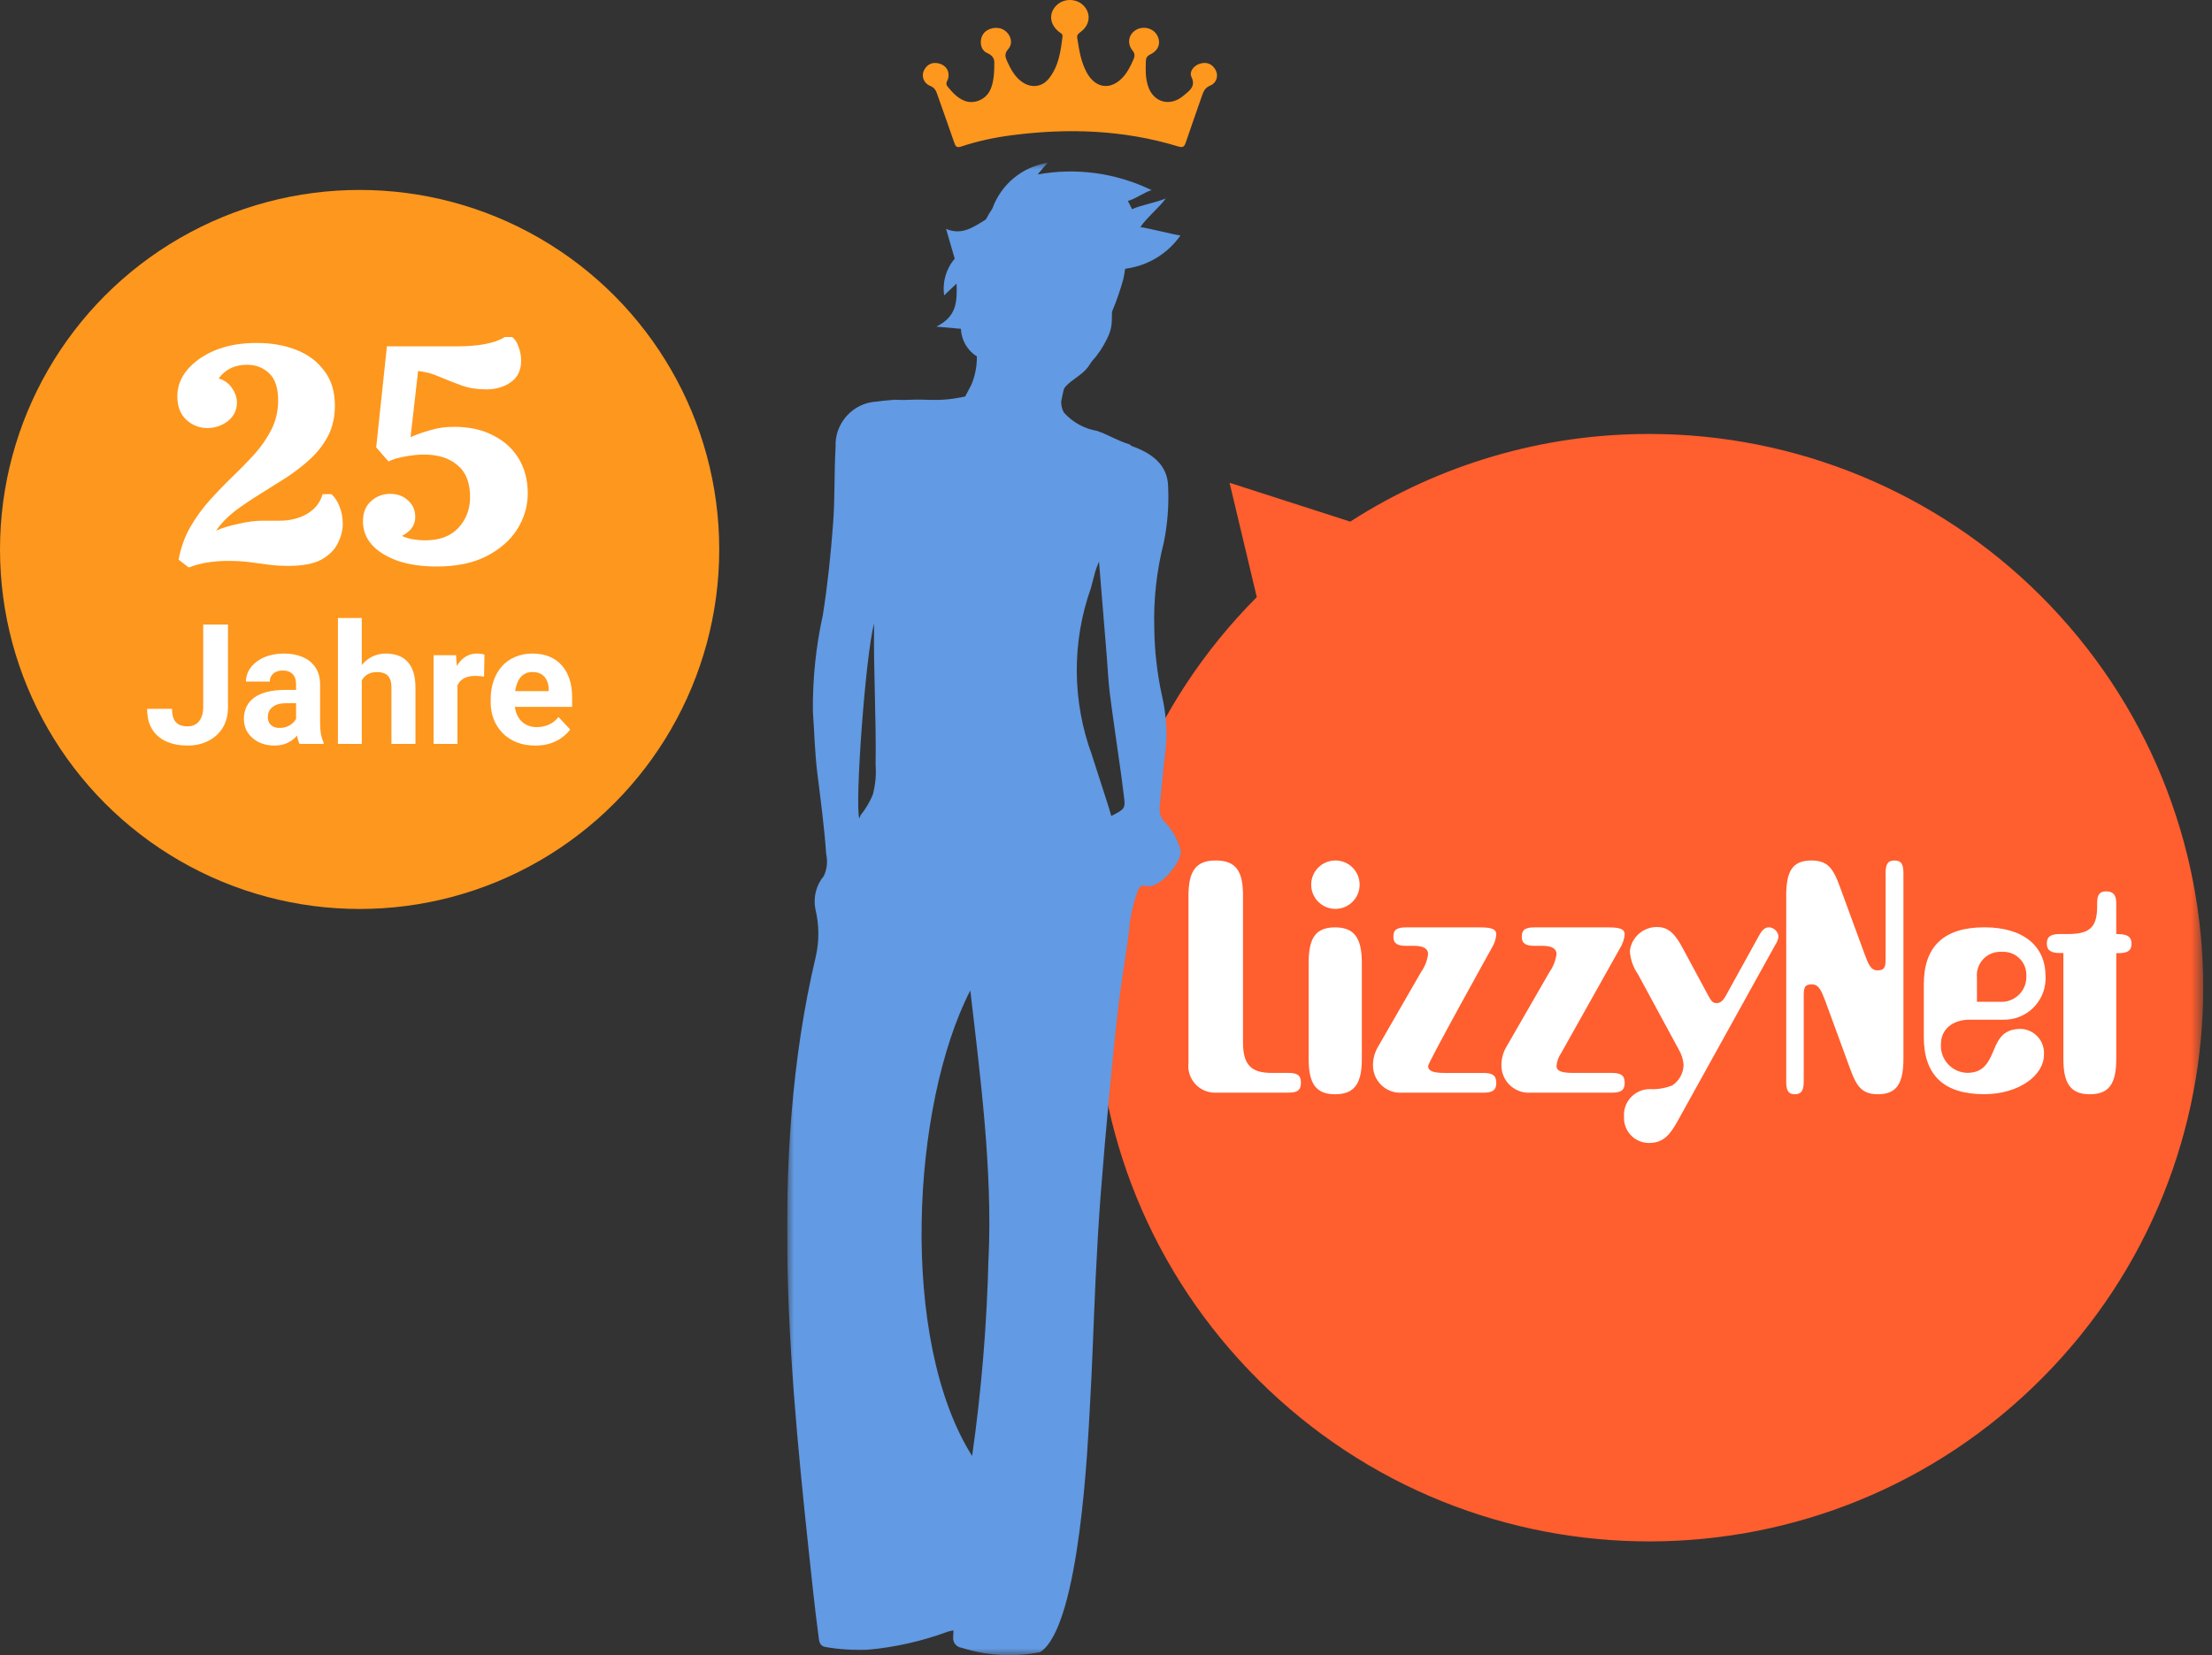 <svg width="163" height="122" viewBox="0 0 163 122" fill="none" xmlns="http://www.w3.org/2000/svg">
<rect x="0" y="0" width="163" height="122" fill="#333333" stroke="none"/>
<g clip-path="url(#clip0_9_64)">
<mask id="mask0_9_64" style="mask-type:luminance" maskUnits="userSpaceOnUse" x="58" y="12" width="105" height="110">
<path d="M162.36 12H58.001V122H162.36V12Z" fill="white"/>
</mask>
<g mask="url(#mask0_9_64)">
<path d="M121.543 31.987C113.726 31.975 106.071 34.218 99.497 38.448L90.605 35.585L92.611 44.011C76.71 59.989 76.772 85.831 92.75 101.732C108.728 117.633 134.57 117.571 150.471 101.593C166.372 85.615 166.31 59.773 150.332 43.872C142.684 36.261 132.333 31.988 121.543 31.987Z" fill="#FF5E2E"/>
<path d="M94.931 79.084H93.71C92.231 79.084 91.597 78.52 91.597 76.854V66.031C91.597 64.27 91.127 63.425 89.578 63.425C88.078 63.425 87.578 64.27 87.578 66.031V78.331C87.445 79.411 88.213 80.395 89.294 80.528C89.418 80.543 89.543 80.547 89.667 80.538H94.926C95.56 80.538 95.865 80.397 95.865 79.81C95.865 79.246 95.584 79.082 94.926 79.082" fill="white"/>
<path d="M98.381 68.355C96.902 68.355 96.433 69.2 96.433 70.985V78.028C96.433 79.789 96.902 80.658 98.381 80.658C99.86 80.658 100.353 79.813 100.353 78.028V70.985C100.353 69.224 99.86 68.355 98.381 68.355Z" fill="white"/>
<path d="M98.405 66.994C99.391 66.994 100.19 66.195 100.19 65.209C100.19 64.223 99.391 63.424 98.405 63.424C97.419 63.424 96.62 64.223 96.62 65.209C96.62 66.195 97.419 66.994 98.405 66.994Z" fill="white"/>
<path d="M110.26 68.872C110.26 68.449 109.837 68.356 109.016 68.356H103.616C102.959 68.356 102.677 68.52 102.677 69.037C102.677 69.554 102.982 69.718 103.616 69.718H104.203C104.903 69.718 105.236 69.93 105.236 70.328C105.172 70.801 104.995 71.252 104.72 71.643L101.503 77.23C101.284 77.625 101.171 78.07 101.174 78.522C101.168 79.634 102.064 80.54 103.176 80.546C103.229 80.546 103.282 80.545 103.334 80.541H109.297C109.931 80.541 110.26 80.4 110.26 79.813C110.26 79.25 109.955 79.086 109.297 79.086H106.481C105.659 79.086 105.237 78.968 105.237 78.57C105.237 78.311 109.909 69.907 109.909 69.907C110.107 69.596 110.228 69.241 110.261 68.874" fill="white"/>
<path d="M118.759 79.084H115.941C115.119 79.084 114.697 78.967 114.697 78.568C114.73 78.222 114.851 77.89 115.05 77.605L119.369 69.905C119.567 69.594 119.688 69.239 119.722 68.872C119.722 68.449 119.299 68.356 118.478 68.356H113.078C112.421 68.356 112.139 68.52 112.139 69.037C112.139 69.554 112.439 69.718 113.078 69.718H113.665C114.365 69.718 114.698 69.929 114.698 70.328C114.634 70.801 114.457 71.252 114.182 71.643L110.965 77.23C110.747 77.625 110.634 78.07 110.637 78.521C110.631 79.633 111.527 80.539 112.639 80.545C112.692 80.545 112.745 80.544 112.797 80.54H118.76C119.394 80.54 119.723 80.399 119.723 79.812C119.723 79.248 119.417 79.084 118.759 79.084Z" fill="white"/>
<path d="M130.332 68.355C130.051 68.355 129.839 68.566 129.632 68.942L127.186 73.374C126.975 73.75 126.786 73.938 126.486 73.938C126.186 73.938 126.086 73.75 125.875 73.374L124.044 69.974C123.504 68.964 123.035 68.33 122.119 68.33C121.086 68.314 120.211 69.088 120.1 70.115C120.146 70.731 120.357 71.323 120.71 71.829L123.71 77.369C123.918 77.719 124.039 78.113 124.063 78.519C124.038 79.114 123.734 79.663 123.241 79.998C122.72 80.21 122.159 80.305 121.597 80.279C120.548 80.263 119.684 81.101 119.668 82.15C119.668 82.199 119.668 82.249 119.672 82.298C119.612 83.312 120.385 84.183 121.399 84.243C121.441 84.246 121.484 84.247 121.526 84.246C122.559 84.246 123.052 83.659 123.615 82.646L130.823 69.639C130.948 69.457 131.028 69.248 131.058 69.029C131.02 68.652 130.709 68.361 130.33 68.348" fill="white"/>
<path d="M139.605 63.425C139.089 63.425 138.948 63.73 138.948 64.364V70.633C138.948 71.197 138.925 71.525 138.361 71.525C137.845 71.525 137.68 71.079 137.375 70.257L135.826 66.031C135.192 64.294 134.934 63.425 133.478 63.425C132.046 63.425 131.624 64.27 131.624 66.031V79.695C131.624 80.328 131.741 80.657 132.258 80.657C132.775 80.657 132.915 80.328 132.915 79.695V73.426C132.915 72.862 132.938 72.558 133.502 72.558C134.018 72.558 134.202 72.981 134.511 73.802L136.06 78.028C136.694 79.765 136.929 80.657 138.384 80.657C139.816 80.657 140.262 79.789 140.262 78.028V64.364C140.262 63.731 140.121 63.425 139.605 63.425Z" fill="white"/>
<path d="M145.168 75.161H147.586C149.27 75.216 150.68 73.895 150.735 72.211C150.738 72.122 150.737 72.033 150.732 71.944C150.732 69.738 149.112 68.352 146.225 68.352C143.243 68.352 141.764 69.761 141.764 72.552V76.452C141.764 79.246 143.243 80.652 146.201 80.652C148.831 80.652 150.615 79.22 150.615 77.764C150.698 76.786 149.972 75.926 148.994 75.844C148.971 75.842 148.947 75.841 148.924 75.839C147.724 75.839 147.304 76.449 146.924 77.389C146.501 78.445 146.079 79.079 144.952 79.079C143.853 79.046 142.99 78.129 143.022 77.03C143.022 77.001 143.024 76.971 143.027 76.942C143.027 75.886 143.873 75.158 145.164 75.158M149.319 71.918C149.37 72.931 148.591 73.794 147.578 73.846C147.501 73.85 147.424 73.849 147.347 73.843H145.68V72.061C145.582 71.112 146.272 70.263 147.222 70.165C147.326 70.154 147.431 70.153 147.535 70.161C148.469 70.111 149.267 70.827 149.318 71.761C149.321 71.815 149.321 71.868 149.319 71.922" fill="white"/>
<path d="M156.108 68.848H155.944V66.548C155.944 65.96 155.709 65.702 155.193 65.702C154.7 65.702 154.536 65.984 154.536 66.548V66.829C154.536 68.379 153.949 68.829 152.447 68.848H151.79C151.156 68.848 150.827 69.012 150.827 69.548C150.827 70.064 151.156 70.248 151.79 70.248H152.048V78.028C152.048 79.788 152.518 80.657 153.996 80.657C155.474 80.657 155.945 79.812 155.945 78.028V70.257H156.109C156.742 70.257 157.072 70.093 157.072 69.557C157.072 69.04 156.743 68.857 156.109 68.857" fill="white"/>
<path d="M86.974 62.595C86.778 61.869 86.405 61.203 85.888 60.656L85.876 60.644C85.606 60.392 85.454 60.038 85.455 59.669C85.452 59.546 85.458 59.422 85.472 59.3C85.541 58.644 85.603 57.986 85.667 57.33C85.731 56.674 85.799 56.016 85.881 55.362C85.919 55.062 85.939 54.754 85.95 54.452C85.95 54.387 85.956 54.321 85.957 54.252C85.957 53.969 85.957 53.688 85.94 53.408C85.94 53.329 85.928 53.25 85.921 53.171C85.914 53.092 85.91 52.993 85.901 52.904H85.892C85.839 52.368 85.752 51.835 85.631 51.31C85.271 49.667 85.079 47.992 85.058 46.31C84.996 44.195 85.229 42.082 85.75 40.031C86.03 38.68 86.141 37.3 86.08 35.922C86.071 34.379 85.04 33.529 83.701 32.992C83.549 32.931 83.339 32.887 83.268 32.768C82.226 32.441 81.715 32.056 80.838 31.761C79.891 31.598 79.027 31.118 78.389 30.4C78.262 30.158 78.197 29.889 78.197 29.616C78.197 29.597 78.203 29.576 78.206 29.557C78.261 29.264 78.323 28.973 78.394 28.683C78.429 28.614 78.472 28.55 78.522 28.491C78.982 27.968 79.769 27.63 80.2 27.019C80.285 26.899 80.364 26.776 80.443 26.653C80.9 26.154 81.28 25.59 81.571 24.979L81.587 24.985C81.587 24.966 81.587 24.947 81.594 24.928C81.821 24.497 81.936 24.015 81.928 23.528C81.938 23.431 81.941 23.333 81.939 23.236C81.931 23.141 81.936 23.046 81.953 22.953C82.284 22.165 82.563 21.356 82.788 20.531C82.835 20.301 82.875 20.066 82.906 19.831L82.966 19.801C84.589 19.586 86.047 18.7 86.984 17.358C86.405 17.276 84.684 16.829 84.035 16.737C84.445 16.098 85.543 15.181 85.9 14.624C85.341 14.895 84.036 15.124 83.422 15.419L83.111 14.8C83.539 14.745 84.499 14.068 84.868 14.02C82.261 12.747 79.316 12.341 76.462 12.859L77.191 12C75.323 12.3 73.765 13.593 73.127 15.374C72.951 15.629 72.792 15.897 72.653 16.174C71.747 16.732 70.875 17.374 69.714 16.869L70.353 19.069C69.712 19.813 69.429 20.799 69.576 21.769L70.49 20.901C70.535 22.306 70.476 23.339 68.999 24.075L70.808 24.237C70.842 25.069 71.283 25.831 71.986 26.277C71.992 26.995 71.852 27.708 71.574 28.37L71.12 29.23C71.12 29.23 70.62 29.33 70.309 29.376C69.9 29.437 69.488 29.471 69.075 29.476C68.637 29.488 68.544 29.468 67.975 29.459C66.975 29.445 66.892 29.498 66.254 29.476L65.935 29.464C65.335 29.515 64.821 29.564 64.602 29.599C62.837 29.696 61.483 31.201 61.573 32.966C61.465 34.853 61.53 36.751 61.387 38.634C61.217 40.874 60.987 43.116 60.634 45.334C60.121 47.666 59.876 50.048 59.901 52.435C60.009 53.976 60.042 55.501 60.233 57.035C60.478 59.005 60.744 60.975 60.88 62.953C61.002 63.494 60.942 64.061 60.709 64.564C60.139 65.246 59.911 66.151 60.088 67.022C60.364 68.159 60.375 69.344 60.12 70.485C56.507 85.721 58.254 101.968 59.92 117.317C60.04 118.424 60.173 119.529 60.32 120.633C60.363 120.958 60.374 121.325 60.842 121.402C61.865 121.579 62.904 121.646 63.942 121.602C65.959 121.42 67.943 120.972 69.842 120.268C69.962 120.228 70.09 120.212 70.26 120.174C70.251 120.366 70.242 120.512 70.238 120.659C70.19 121.053 70.471 121.41 70.864 121.458H70.872C72.738 122.054 74.726 122.163 76.646 121.777C79.616 119.894 80.181 105.945 80.305 103.839C80.494 100.646 80.582 97.449 80.735 94.254C80.835 92.214 80.948 90.173 81.102 88.137C81.302 85.556 81.525 82.977 81.767 80.4C81.976 78.184 82.199 75.968 82.467 73.758C82.682 71.981 83.013 70.217 83.214 68.439C83.299 67.48 83.515 66.538 83.858 65.639C83.987 65.318 84.119 65.221 84.487 65.315C85.446 65.561 87.274 63.358 86.976 62.592M64.334 58.531C64.107 59.09 63.799 59.614 63.421 60.084C63.398 60.153 63.36 60.228 63.321 60.327C62.982 59.281 63.781 48.215 64.412 45.967C64.354 49.442 64.58 52.918 64.521 56.435H64.526C64.573 57.139 64.505 57.846 64.326 58.528M72.841 92.708V92.732C72.725 97.614 72.322 102.486 71.635 107.321C66.226 98.749 67.169 81.431 71.501 73.007C72.248 79.434 73.137 86.239 72.848 92.707M80.476 55.687C79 51.709 78.97 47.338 80.39 43.34C80.49 42.946 80.59 42.553 80.699 42.161C80.781 41.9 80.876 41.643 80.984 41.391C81.175 43.719 81.37 46.085 81.562 48.451C81.636 49.351 81.669 50.251 81.785 51.146C82.046 53.162 82.347 55.173 82.629 57.187C82.697 57.673 82.752 58.161 82.815 58.648C82.938 59.588 82.915 59.625 81.885 60.148C81.802 59.806 81.685 59.471 81.585 59.139L80.472 55.685" fill="#629AE3"/>
</g>
</g>
<path d="M89.204 6.295C88.837 6.446 88.701 6.685 88.592 7.003C88.194 8.168 87.772 9.325 87.381 10.491C87.279 10.794 87.197 10.91 86.808 10.791C82.797 9.568 78.7 9.43 74.553 9.969C73.287 10.133 72.044 10.395 70.84 10.799C70.475 10.921 70.404 10.767 70.31 10.492C69.9 9.29 69.465 8.097 69.047 6.898C68.956 6.635 68.838 6.448 68.532 6.325C68.048 6.129 67.87 5.59 68.1 5.159C68.327 4.733 68.709 4.551 69.208 4.682C69.723 4.817 69.987 5.257 69.877 5.752C69.831 5.959 69.621 6.134 69.831 6.386C70.185 6.812 70.543 7.227 71.089 7.434C71.745 7.684 72.542 7.377 72.901 6.759C73.14 6.348 73.271 5.714 73.268 4.765C73.275 4.538 73.319 4.147 72.739 3.905C72.223 3.691 72.142 2.933 72.467 2.487C72.788 2.047 73.514 1.916 73.986 2.214C74.486 2.529 74.681 3.184 74.296 3.617C73.995 3.957 74.075 4.212 74.224 4.538C74.469 5.069 74.738 5.584 75.215 5.965C75.911 6.519 76.758 6.461 77.296 5.783C78.016 4.874 78.163 3.783 78.294 2.693C78.318 2.496 78.158 2.444 78.036 2.347C77.335 1.791 77.263 0.961 77.86 0.387C78.398 -0.13 79.294 -0.129 79.822 0.389C80.414 0.968 80.343 1.823 79.639 2.347C79.467 2.474 79.344 2.571 79.38 2.803C79.523 3.693 79.651 4.589 80.109 5.395C80.769 6.557 81.912 6.655 82.794 5.638C83.119 5.264 83.327 4.83 83.522 4.386C83.631 4.137 83.643 3.957 83.446 3.713C83.031 3.195 83.172 2.527 83.701 2.209C84.217 1.899 84.936 2.058 85.238 2.549C85.576 3.097 85.413 3.693 84.778 4.003C84.511 4.134 84.444 4.274 84.436 4.528C84.415 5.143 84.404 5.756 84.599 6.35C84.993 7.551 86.223 7.897 87.21 7.052C87.611 6.709 88.144 6.391 87.801 5.679C87.605 5.273 87.987 4.802 88.474 4.678C88.975 4.551 89.349 4.741 89.579 5.162C89.802 5.571 89.654 6.111 89.204 6.295L89.204 6.295Z" fill="#FE971D"/>
<circle cx="26.5" cy="40.5" r="26.5" fill="#FE971D"/>
<path d="M13.903 41.826L13.16 41.252C13.33 40.348 13.624 39.536 14.042 38.815C14.46 38.095 14.948 37.429 15.505 36.816C16.062 36.203 16.628 35.621 17.2 35.069C17.788 34.502 18.33 33.943 18.826 33.391C19.321 32.824 19.724 32.227 20.033 31.598C20.343 30.955 20.497 30.258 20.497 29.507C20.497 28.587 20.273 27.921 19.824 27.507C19.391 27.093 18.849 26.887 18.199 26.887C17.301 26.887 16.604 27.224 16.109 27.898C16.511 28.005 16.837 28.235 17.084 28.587C17.332 28.94 17.456 29.3 17.456 29.668C17.456 30.235 17.231 30.694 16.782 31.047C16.333 31.384 15.83 31.552 15.273 31.552C14.7 31.552 14.19 31.353 13.741 30.955C13.292 30.541 13.067 29.959 13.067 29.208C13.067 28.503 13.307 27.86 13.787 27.277C14.282 26.68 14.963 26.197 15.83 25.829C16.713 25.462 17.742 25.278 18.919 25.278C19.987 25.278 20.954 25.446 21.821 25.783C22.688 26.12 23.377 26.634 23.887 27.323C24.414 27.997 24.677 28.855 24.677 29.898C24.677 30.725 24.514 31.46 24.189 32.104C23.864 32.732 23.431 33.299 22.889 33.805C22.363 34.295 21.774 34.755 21.124 35.184C20.474 35.598 19.816 36.011 19.151 36.425C18.501 36.823 17.889 37.237 17.316 37.666C16.759 38.095 16.295 38.578 15.923 39.114C16.372 38.915 16.922 38.746 17.572 38.609C18.237 38.455 18.849 38.379 19.406 38.379H20.637C21.38 38.379 22.045 38.21 22.634 37.873C23.222 37.521 23.601 37.038 23.771 36.425H24.422C24.669 36.64 24.87 36.946 25.025 37.344C25.18 37.743 25.258 38.164 25.258 38.609C25.258 39.084 25.134 39.566 24.886 40.057C24.654 40.532 24.251 40.93 23.678 41.252C23.106 41.558 22.301 41.711 21.264 41.711C20.722 41.711 20.227 41.681 19.778 41.62C19.329 41.558 18.872 41.497 18.408 41.436C17.943 41.374 17.401 41.344 16.782 41.344C16.287 41.344 15.792 41.382 15.296 41.459C14.801 41.535 14.344 41.658 13.926 41.826L13.95 41.803L13.903 41.826Z" fill="white"/>
<path d="M32.179 41.757C31.096 41.757 30.144 41.62 29.323 41.344C28.503 41.053 27.868 40.662 27.419 40.172C26.97 39.666 26.746 39.091 26.746 38.448C26.746 37.804 26.939 37.306 27.326 36.954C27.729 36.586 28.201 36.402 28.743 36.402C29.285 36.402 29.726 36.563 30.066 36.885C30.422 37.206 30.6 37.613 30.6 38.103C30.6 38.394 30.523 38.654 30.368 38.884C30.229 39.099 29.981 39.306 29.625 39.505C29.811 39.597 30.051 39.673 30.345 39.735C30.654 39.796 30.987 39.827 31.343 39.827C32.396 39.827 33.209 39.52 33.781 38.907C34.354 38.279 34.641 37.528 34.641 36.655C34.641 35.582 34.331 34.793 33.712 34.288C33.108 33.767 32.288 33.506 31.25 33.506C30.817 33.506 30.36 33.552 29.881 33.644C29.401 33.721 28.983 33.843 28.627 34.012L27.721 32.977L28.511 25.53H33.619C35.291 25.53 36.483 25.301 37.195 24.841H37.729C37.946 24.994 38.108 25.239 38.216 25.576C38.34 25.898 38.402 26.235 38.402 26.588C38.402 27.293 38.147 27.821 37.636 28.174C37.141 28.526 36.537 28.702 35.825 28.702C35.159 28.702 34.548 28.603 33.99 28.404C33.449 28.204 32.922 27.997 32.411 27.783C31.901 27.553 31.367 27.407 30.809 27.346L30.252 32.219C30.67 32.035 31.15 31.866 31.692 31.713C32.233 31.545 32.822 31.46 33.456 31.46C34.586 31.46 35.554 31.675 36.359 32.104C37.179 32.518 37.806 33.092 38.24 33.828C38.673 34.563 38.89 35.406 38.89 36.356C38.89 37.291 38.634 38.172 38.123 38.999C37.613 39.811 36.854 40.478 35.848 40.999C34.857 41.505 33.634 41.757 32.179 41.757Z" fill="white"/>
<path d="M14.974 52.133V46.035H16.799V52.133C16.799 52.721 16.669 53.226 16.409 53.649C16.148 54.068 15.792 54.391 15.34 54.616C14.893 54.842 14.388 54.955 13.826 54.955C13.244 54.955 12.729 54.858 12.282 54.664C11.834 54.471 11.482 54.175 11.226 53.776C10.969 53.373 10.841 52.864 10.841 52.247H12.678C12.678 52.57 12.723 52.825 12.813 53.015C12.906 53.204 13.039 53.339 13.21 53.42C13.38 53.5 13.586 53.541 13.826 53.541C14.058 53.541 14.26 53.486 14.431 53.377C14.601 53.269 14.734 53.109 14.827 52.9C14.925 52.69 14.974 52.435 14.974 52.133Z" fill="white"/>
<path d="M21.817 53.359V50.447C21.817 50.237 21.783 50.058 21.714 49.909C21.645 49.755 21.537 49.637 21.39 49.552C21.248 49.468 21.062 49.425 20.835 49.425C20.639 49.425 20.47 49.459 20.328 49.528C20.186 49.592 20.076 49.687 19.998 49.812C19.921 49.933 19.882 50.076 19.882 50.241H18.124C18.124 49.963 18.189 49.699 18.319 49.449C18.45 49.2 18.639 48.98 18.887 48.791C19.135 48.597 19.43 48.446 19.772 48.337C20.118 48.229 20.505 48.174 20.932 48.174C21.445 48.174 21.901 48.259 22.3 48.428C22.699 48.597 23.012 48.851 23.24 49.19C23.472 49.528 23.588 49.951 23.588 50.459V53.257C23.588 53.615 23.61 53.909 23.655 54.139C23.7 54.364 23.765 54.562 23.85 54.731V54.834H22.074C21.988 54.657 21.923 54.435 21.879 54.169C21.838 53.899 21.817 53.629 21.817 53.359ZM22.049 50.851L22.062 51.836H21.079C20.847 51.836 20.645 51.863 20.474 51.915C20.303 51.967 20.163 52.042 20.053 52.139C19.943 52.231 19.862 52.34 19.809 52.465C19.76 52.59 19.736 52.727 19.736 52.876C19.736 53.025 19.77 53.16 19.84 53.281C19.909 53.398 20.008 53.49 20.139 53.559C20.269 53.623 20.422 53.655 20.596 53.655C20.861 53.655 21.091 53.603 21.286 53.498C21.482 53.394 21.632 53.264 21.738 53.111C21.848 52.958 21.905 52.813 21.909 52.676L22.373 53.414C22.308 53.579 22.218 53.75 22.104 53.927C21.994 54.105 21.854 54.272 21.683 54.429C21.512 54.582 21.307 54.709 21.067 54.809C20.826 54.906 20.542 54.955 20.212 54.955C19.793 54.955 19.412 54.872 19.07 54.707C18.733 54.538 18.464 54.306 18.265 54.012C18.069 53.714 17.971 53.375 17.971 52.997C17.971 52.654 18.037 52.35 18.167 52.084C18.297 51.818 18.488 51.595 18.741 51.413C18.997 51.228 19.317 51.089 19.699 50.996C20.082 50.9 20.525 50.851 21.03 50.851H22.049Z" fill="white"/>
<path d="M26.659 45.552V54.834H24.901V45.552H26.659ZM26.408 51.335H25.926C25.93 50.88 25.991 50.461 26.109 50.078C26.227 49.691 26.396 49.357 26.616 49.075C26.836 48.789 27.098 48.567 27.404 48.41C27.713 48.253 28.055 48.174 28.429 48.174C28.755 48.174 29.05 48.221 29.314 48.313C29.583 48.402 29.813 48.547 30.004 48.748C30.2 48.946 30.35 49.206 30.456 49.528C30.562 49.85 30.615 50.241 30.615 50.7V54.834H28.844V50.688C28.844 50.398 28.802 50.17 28.716 50.005C28.635 49.836 28.515 49.717 28.356 49.649C28.201 49.576 28.01 49.54 27.782 49.54C27.53 49.54 27.314 49.586 27.135 49.679C26.96 49.772 26.82 49.901 26.714 50.066C26.608 50.227 26.53 50.416 26.482 50.634C26.433 50.851 26.408 51.085 26.408 51.335Z" fill="white"/>
<path d="M33.71 49.721V54.834H31.952V48.295H33.606L33.71 49.721ZM35.7 48.253L35.669 49.866C35.584 49.854 35.48 49.844 35.358 49.836C35.24 49.824 35.132 49.818 35.035 49.818C34.786 49.818 34.571 49.85 34.388 49.915C34.208 49.975 34.058 50.066 33.936 50.187C33.818 50.307 33.728 50.455 33.667 50.628C33.61 50.801 33.578 50.998 33.569 51.22L33.215 51.111C33.215 50.688 33.258 50.299 33.344 49.945C33.429 49.586 33.553 49.274 33.716 49.008C33.883 48.742 34.086 48.537 34.327 48.392C34.567 48.247 34.841 48.174 35.151 48.174C35.248 48.174 35.348 48.182 35.45 48.198C35.551 48.211 35.635 48.229 35.7 48.253Z" fill="white"/>
<path d="M39.449 54.955C38.936 54.955 38.476 54.874 38.069 54.713C37.662 54.548 37.316 54.32 37.031 54.03C36.75 53.74 36.534 53.404 36.384 53.021C36.233 52.634 36.158 52.223 36.158 51.788V51.546C36.158 51.051 36.229 50.597 36.372 50.187C36.514 49.776 36.718 49.419 36.982 49.117C37.251 48.815 37.576 48.583 37.959 48.422C38.342 48.257 38.773 48.174 39.253 48.174C39.721 48.174 40.136 48.251 40.498 48.404C40.861 48.557 41.164 48.775 41.408 49.057C41.656 49.339 41.844 49.677 41.97 50.072C42.096 50.463 42.159 50.898 42.159 51.377V52.102H36.909V50.942H40.431V50.809C40.431 50.567 40.387 50.352 40.297 50.162C40.212 49.969 40.081 49.816 39.906 49.703C39.731 49.59 39.508 49.534 39.235 49.534C39.003 49.534 38.803 49.584 38.636 49.685C38.47 49.786 38.333 49.927 38.227 50.108C38.126 50.289 38.048 50.503 37.995 50.749C37.947 50.99 37.922 51.256 37.922 51.546V51.788C37.922 52.05 37.959 52.292 38.032 52.513C38.109 52.735 38.217 52.926 38.356 53.087C38.498 53.248 38.669 53.373 38.868 53.462C39.072 53.551 39.302 53.595 39.558 53.595C39.876 53.595 40.171 53.535 40.444 53.414C40.72 53.289 40.958 53.101 41.158 52.852L42.013 53.77C41.874 53.968 41.685 54.157 41.445 54.338C41.209 54.52 40.924 54.669 40.59 54.785C40.256 54.898 39.876 54.955 39.449 54.955Z" fill="white"/>
<defs>
<clipPath id="clip0_9_64">
<rect width="104.36" height="110.003" fill="white" transform="translate(58 12)"/>
</clipPath>
</defs>
</svg>
